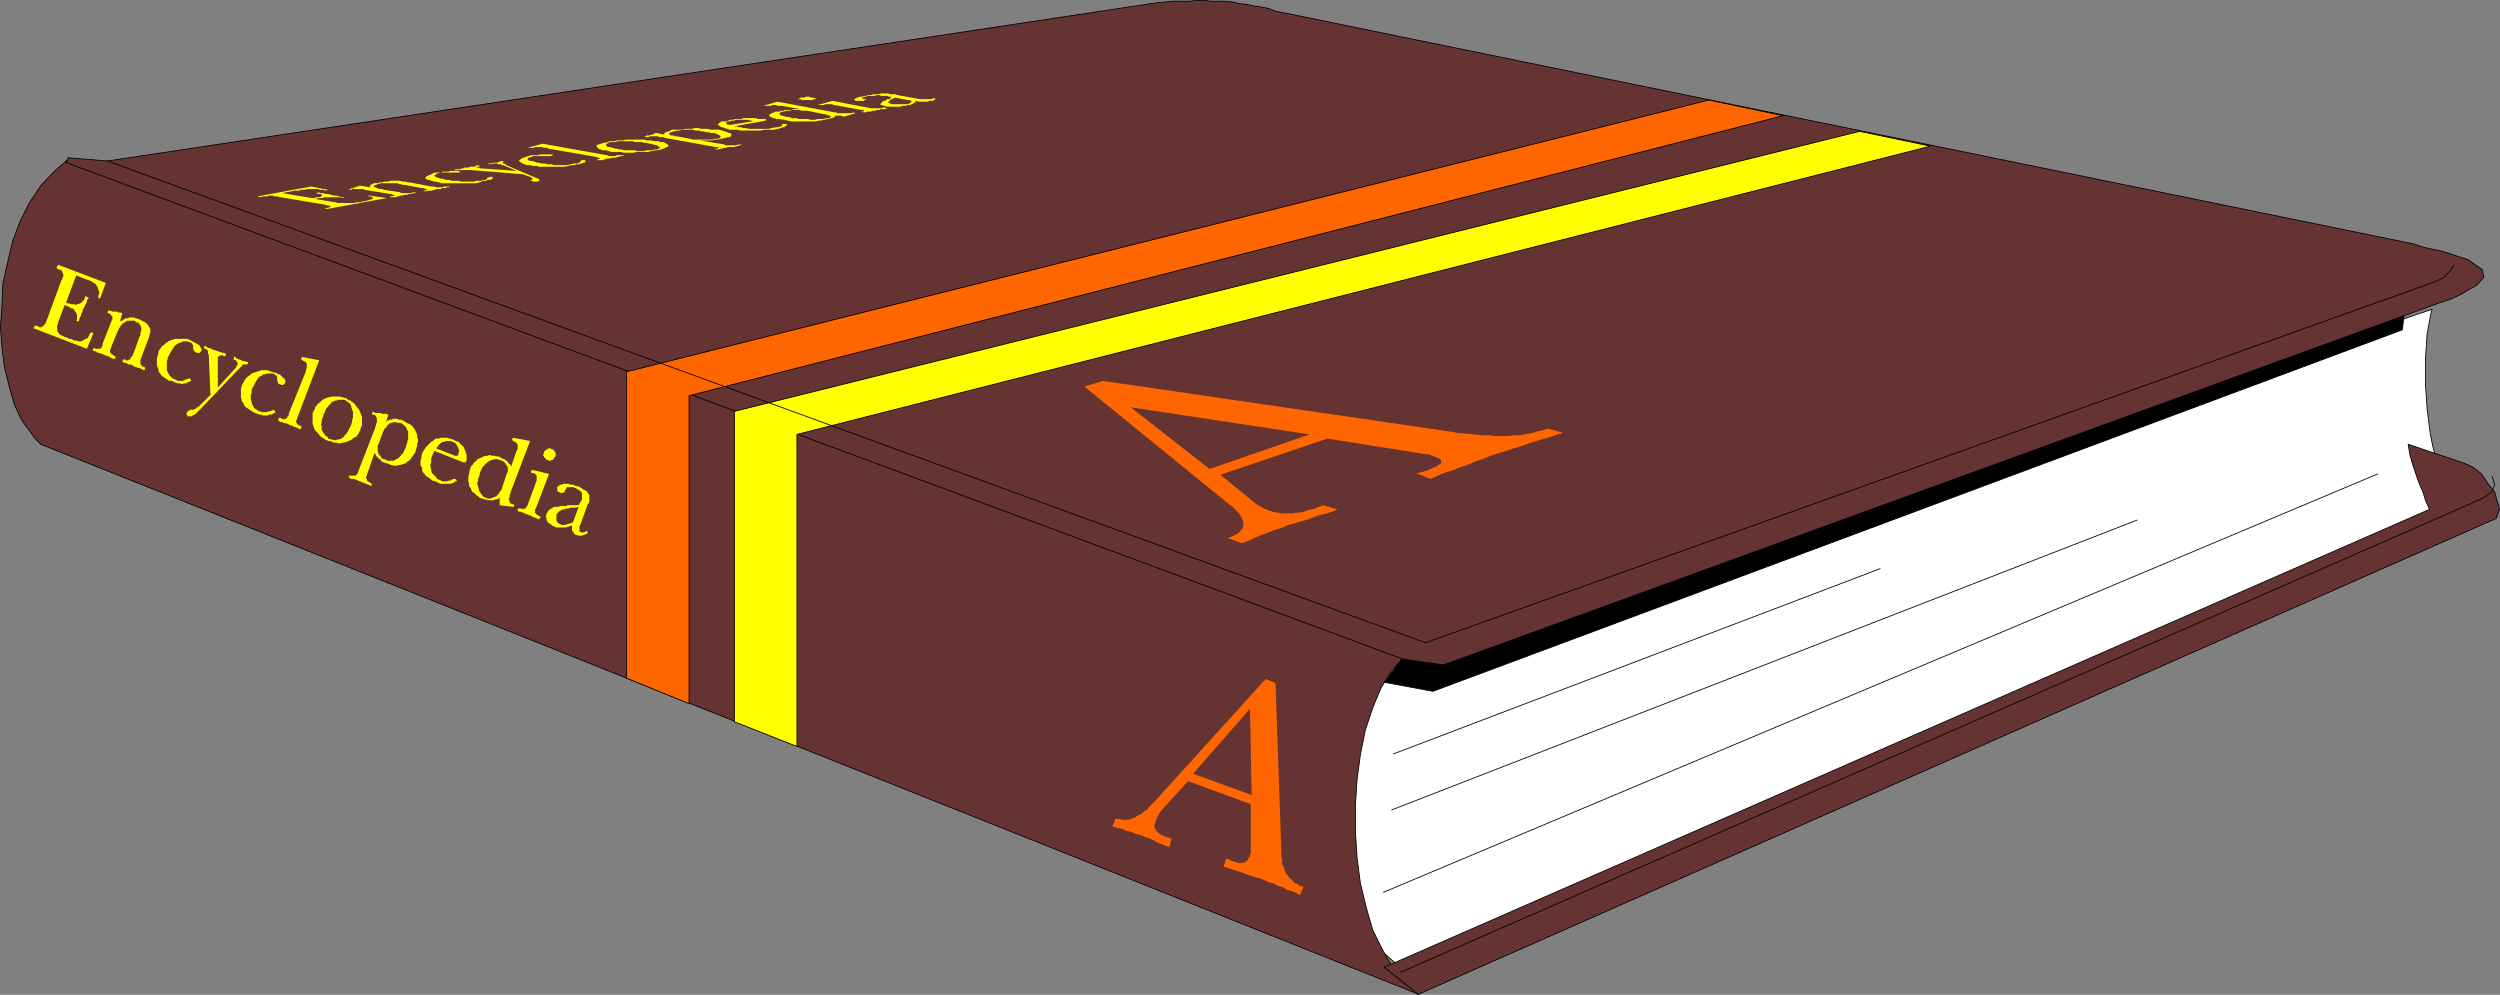 <?xml version="1.0" encoding="UTF-8" standalone="no"?>
<svg
   version="1.0"
   width="129.766mm"
   height="51.637mm"
   id="svg60"
   sodipodi:docname="Encyclopedia.wmf"
   xmlns:inkscape="http://www.inkscape.org/namespaces/inkscape"
   xmlns:sodipodi="http://sodipodi.sourceforge.net/DTD/sodipodi-0.dtd"
   xmlns="http://www.w3.org/2000/svg"
   xmlns:svg="http://www.w3.org/2000/svg">
  <rect width="100%" height="100%" fill="#808080" stroke="none"/>
  <sodipodi:namedview
     id="namedview60"
     pagecolor="#ffffff"
     bordercolor="#000000"
     borderopacity="0.25"
     inkscape:showpageshadow="2"
     inkscape:pageopacity="0.0"
     inkscape:pagecheckerboard="0"
     inkscape:deskcolor="#d1d1d1"
     inkscape:document-units="mm" />
  <defs
     id="defs1">
    <pattern
       id="WMFhbasepattern"
       patternUnits="userSpaceOnUse"
       width="6"
       height="6"
       x="0"
       y="0" />
  </defs>
  <path
     style="fill:#ffffff;fill-opacity:1;fill-rule:evenodd;stroke:none"
     d="m 278.679,128.843 198.445,-68.177 -0.323,1.292 -0.646,3.554 -0.162,2.423 -0.162,2.423 v 2.585 2.423 l 0.162,2.423 0.162,2.423 0.323,2.585 0.323,2.423 0.485,2.423 0.646,2.423 0.97,2.585 0.646,2.423 0.808,2.423 0.97,2.262 -205.717,90.796 -48.157,-42.005 z"
     id="path1" />
  <path
     style="fill:none;stroke:#000000;stroke-width:0.162px;stroke-linecap:round;stroke-linejoin:round;stroke-miterlimit:4;stroke-dasharray:none;stroke-opacity:1"
     d="m 278.679,128.843 198.445,-68.177 -0.323,1.292 -0.646,3.554 -0.162,2.423 -0.162,2.423 v 2.585 2.423 l 0.162,2.423 0.162,2.423 0.323,2.585 0.323,2.423 0.485,2.423 0.646,2.423 0.97,2.585 0.646,2.423 0.808,2.423 0.97,2.262 -205.717,90.796 -48.157,-42.005 51.227,-19.71 v 0"
     id="path2" />
  <path
     style="fill:#663333;fill-opacity:1;fill-rule:evenodd;stroke:none"
     d="m 13.332,31.261 262.115,97.581 -1.131,1.454 -1.293,1.292 -2.101,3.393 -1.616,3.877 -1.454,4.362 -0.97,4.847 -0.646,4.847 -0.323,5.008 v 5.331 l 0.323,5.008 0.646,5.008 1.131,4.685 1.293,4.524 1.939,3.877 2.101,3.716 2.262,2.746 2.747,2.262 L 7.999,87.161 7.03,86.191 4.282,82.475 2.828,79.406 1.858,76.013 0.889,72.136 0.404,68.258 0.081,64.058 0.404,59.857 0.566,55.657 1.535,51.295 l 0.97,-4.039 1.454,-3.877 1.778,-3.554 2.262,-3.393 2.586,-2.746 2.747,-2.423 z"
     id="path3" />
  <path
     style="fill:none;stroke:#000000;stroke-width:0.162px;stroke-linecap:round;stroke-linejoin:round;stroke-miterlimit:4;stroke-dasharray:none;stroke-opacity:1"
     d="m 13.332,31.261 262.115,97.581 -1.131,1.454 -1.293,1.292 -2.101,3.393 -1.616,3.877 -1.454,4.362 -0.97,4.847 -0.646,4.847 -0.323,5.008 v 5.331 l 0.323,5.008 0.646,5.008 1.131,4.685 1.293,4.524 1.939,3.877 2.101,3.716 2.262,2.746 2.747,2.262 L 7.999,87.161 7.03,86.191 4.282,82.475 2.828,79.406 1.858,76.013 0.889,72.136 0.404,68.258 0.081,64.058 0.404,59.857 0.566,55.657 1.535,51.295 l 0.97,-4.039 1.454,-3.877 1.778,-3.554 2.262,-3.393 2.586,-2.746 2.747,-2.423 v 0"
     id="path4" />
  <path
     style="fill:#663333;fill-opacity:1;fill-rule:evenodd;stroke:none"
     d="m 13.332,30.938 7.757,0.646 205.717,-31.019 1.616,-0.162 1.616,-0.162 h 1.616 1.616 l 1.616,-0.162 h 1.293 l 1.454,0.162 h 1.454 1.454 l 1.293,0.162 1.454,0.323 1.454,0.162 1.454,0.323 1.293,0.162 1.454,0.323 1.293,0.485 223.493,45.721 1.293,0.485 1.293,0.323 2.424,0.485 2.101,0.646 1.939,0.646 1.454,0.485 1.131,0.808 1.616,1.131 0.323,1.454 -1.454,1.616 -1.454,0.808 -1.616,0.969 -2.101,0.969 -2.424,0.808 -195.051,70.924 -7.918,-1.131 -262.277,-97.419 0.323,-0.808 v 0 z"
     id="path5" />
  <path
     style="fill:none;stroke:#000000;stroke-width:0.162px;stroke-linecap:round;stroke-linejoin:round;stroke-miterlimit:4;stroke-dasharray:none;stroke-opacity:1"
     d="m 13.332,30.938 7.757,0.646 205.717,-31.019 1.616,-0.162 1.616,-0.162 h 1.616 1.616 l 1.616,-0.162 h 1.293 l 1.454,0.162 h 1.454 1.454 l 1.293,0.162 1.454,0.323 1.454,0.162 1.454,0.323 1.293,0.162 1.454,0.323 1.293,0.485 223.493,45.721 1.293,0.485 1.293,0.323 2.424,0.485 2.101,0.646 1.939,0.646 1.454,0.485 1.131,0.808 1.616,1.131 0.323,1.454 -1.454,1.616 -1.454,0.808 -1.616,0.969 -2.101,0.969 -2.424,0.808 -195.051,70.924 -7.918,-1.131 -262.277,-97.419 0.323,-0.808 v 0"
     id="path6" />
  <path
     style="fill:#663333;fill-opacity:1;fill-rule:evenodd;stroke:none"
     d="m 278.194,195.081 211.534,-93.381 0.646,-1.777 -0.485,-1.616 -0.485,-1.777 -1.293,-1.616 -1.293,-1.939 -1.616,-1.292 -1.778,-0.808 -10.989,-3.716 0.323,1.939 0.485,1.777 0.485,1.454 0.485,1.454 0.485,1.292 0.646,1.454 0.485,1.616 0.808,1.777 -205.07,89.826 z"
     id="path7" />
  <path
     style="fill:none;stroke:#000000;stroke-width:0.162px;stroke-linecap:round;stroke-linejoin:round;stroke-miterlimit:4;stroke-dasharray:none;stroke-opacity:1"
     d="m 278.194,195.081 211.534,-93.381 0.646,-1.777 -0.485,-1.616 -0.485,-1.777 -1.293,-1.616 -1.293,-1.939 -1.616,-1.292 -1.778,-0.808 -10.989,-3.716 0.323,1.939 0.485,1.777 0.485,1.454 0.485,1.454 0.485,1.292 0.646,1.454 0.485,1.616 0.808,1.777 -205.07,89.826 6.626,5.331 v 0"
     id="path8" />
  <path
     style="fill:none;stroke:#000000;stroke-width:0.162px;stroke-linecap:round;stroke-linejoin:round;stroke-miterlimit:4;stroke-dasharray:none;stroke-opacity:1"
     d="m 279.648,126.096 196.99,-70.439 1.616,-0.646 1.454,-0.808 1.131,-1.292 0.485,-0.808"
     id="path9" />
  <path
     style="fill:none;stroke:#000000;stroke-width:0.162px;stroke-linecap:round;stroke-linejoin:round;stroke-miterlimit:4;stroke-dasharray:none;stroke-opacity:1"
     d="m 488.92,93.461 0.485,1.616 -0.485,1.292 -1.454,1.131 -1.616,0.808 -211.049,92.411"
     id="path10" />
  <path
     style="fill:#000000;fill-opacity:1;fill-rule:evenodd;stroke:none"
     d="m 274.962,129.327 8.242,1.131 188.425,-68.501 -0.323,2.746 -190.203,70.924 -9.534,-1.777 z"
     id="path11" />
  <path
     style="fill:none;stroke:#000000;stroke-width:0.162px;stroke-linecap:round;stroke-linejoin:round;stroke-miterlimit:4;stroke-dasharray:none;stroke-opacity:1"
     d="m 274.962,129.327 8.242,1.131 188.425,-68.501 -0.323,2.746 -190.203,70.924 -9.534,-1.777 3.394,-4.524 v 0"
     id="path12" />
  <path
     style="fill:none;stroke:#000000;stroke-width:0.162px;stroke-linecap:round;stroke-linejoin:round;stroke-miterlimit:4;stroke-dasharray:none;stroke-opacity:1"
     d="M 271.407,175.048 466.458,92.977"
     id="path13" />
  <path
     style="fill:none;stroke:#000000;stroke-width:0.162px;stroke-linecap:round;stroke-linejoin:round;stroke-miterlimit:4;stroke-dasharray:none;stroke-opacity:1"
     d="M 273.023,158.892 419.271,102.024"
     id="path14" />
  <path
     style="fill:none;stroke:#000000;stroke-width:0.162px;stroke-linecap:round;stroke-linejoin:round;stroke-miterlimit:4;stroke-dasharray:none;stroke-opacity:1"
     d="M 273.346,147.906 368.852,111.556"
     id="path15" />
  <path
     style="fill:#ff6600;fill-opacity:1;fill-rule:evenodd;stroke:none"
     d="M 122.897,133.043 V 72.943 L 335.239,19.629 349.783,22.699 135.178,77.629 v 60.423 l -12.282,-5.008 z"
     id="path16" />
  <path
     style="fill:none;stroke:#000000;stroke-width:0.162px;stroke-linecap:round;stroke-linejoin:round;stroke-miterlimit:4;stroke-dasharray:none;stroke-opacity:1"
     d="M 122.897,133.043 V 72.943 L 335.239,19.629 349.783,22.699 135.178,77.629 v 60.423 l -12.282,-5.008 v 0"
     id="path17" />
  <path
     style="fill:#ffff00;fill-opacity:1;fill-rule:evenodd;stroke:none"
     d="M 144.066,141.606 V 80.698 l 220.745,-54.93 13.898,2.908 -222.361,56.545 v 61.23 l -12.282,-4.847 z"
     id="path18" />
  <path
     style="fill:none;stroke:#000000;stroke-width:0.162px;stroke-linecap:round;stroke-linejoin:round;stroke-miterlimit:4;stroke-dasharray:none;stroke-opacity:1"
     d="M 144.066,141.606 V 80.698 l 220.745,-54.93 13.898,2.908 -222.361,56.545 v 61.23 l -12.282,-4.847 v 0"
     id="path19" />
  <path
     style="fill:none;stroke:#000000;stroke-width:0.162px;stroke-linecap:round;stroke-linejoin:round;stroke-miterlimit:4;stroke-dasharray:none;stroke-opacity:1"
     d="M 21.089,31.585 279.648,126.096"
     id="path20" />
  <path
     style="fill:#ffff00;fill-opacity:1;fill-rule:evenodd;stroke:none"
     d="m 107.221,100.731 0.162,-0.162 0.162,-0.323 0.323,-0.323 0.323,-0.162 0.485,-0.323 h 0.485 0.323 l 0.485,-0.162 h 0.485 0.485 l 0.485,-0.162 h 0.485 0.323 0.485 0.485 l 0.485,-0.162 v -0.162 l 0.162,-0.162 v -0.162 l 0.162,-0.162 0.162,-0.323 V 97.823 97.5 97.339 97.177 97.016 96.692 l -0.162,-0.162 -0.162,-0.162 -0.162,-0.162 -0.323,-0.162 -0.485,-0.323 h -0.162 v 0 l -0.162,-0.162 h -0.162 -0.162 -0.162 -0.162 -0.162 -0.162 -0.162 v 0 h -0.162 l -0.162,0.162 v 0.162 l -0.162,0.162 v 0.162 h -0.162 v 0.323 h -0.162 l -0.162,0.162 h -0.162 -0.162 v 0 h -0.323 V 96.531 h -0.162 -0.162 v -0.162 l -0.162,-0.162 v 0 -0.162 -0.323 -0.162 l 0.162,-0.162 0.162,-0.162 h 0.162 l 0.162,-0.162 h 0.323 l 0.162,-0.162 h 0.323 0.162 0.323 0.323 l 0.323,0.162 h 0.323 0.323 l 0.162,0.162 0.485,0.162 h 0.323 l 0.485,0.323 0.485,0.323 0.323,0.162 0.323,0.162 0.162,0.323 0.162,0.162 0.162,0.323 v 0.162 0.162 0.323 0.162 0.323 0.162 l -0.162,0.323 -0.162,0.162 -1.454,4.039 -0.162,0.162 v 0.162 0.323 0.162 0.162 0.162 0.162 h 0.162 l 0.162,0.162 h 0.162 v 0 h 0.162 0.162 0.162 l 0.162,-0.162 0.323,-0.162 0.162,0.323 v 0.162 h -0.162 v 0.162 h -0.162 -0.162 l -0.162,0.162 v 0 h -0.162 l -0.323,0.162 v 0 h -0.162 -0.162 -0.162 v 0 h -0.162 l -0.323,-0.162 v 0 h -0.162 -0.162 l -0.162,-0.162 v 0 l -0.162,-0.162 v -0.162 l -0.162,-0.162 -0.162,-0.162 v -0.162 -0.162 -0.162 0 -0.162 -0.162 -0.162 h -0.162 -0.162 l -0.323,0.162 h -0.162 l -0.323,0.162 h -0.162 -0.162 -0.323 -0.162 -0.162 -0.323 -0.162 -0.162 -0.162 -0.162 l -0.323,-0.162 h -0.162 l -0.162,-0.162 h -0.162 l -0.162,-0.162 -0.162,-0.162 -0.323,-0.162 v 0 l -0.162,-0.162 -0.162,-0.162 v -0.162 l -0.162,-0.162 v -0.162 -0.323 l -0.162,-0.162 0.162,-0.323 v -0.323 z"
     id="path21" />
  <path
     style="fill:#ffff00;fill-opacity:1;fill-rule:evenodd;stroke:none"
     d="M 106.737,88.776 V 88.615 l 0.162,-0.162 0.162,-0.162 0.323,-0.162 0.162,-0.162 h 0.162 0.323 l 0.162,0.162 h 0.162 l 0.323,0.162 v 0.162 l 0.162,0.162 0.162,0.162 v 0.162 0.162 0.485 h -0.162 l -0.162,0.323 v 0.162 l -0.323,0.162 h -0.162 l -0.162,0.162 h -0.323 l -0.162,-0.162 h -0.323 l -0.162,-0.162 v -0.162 l -0.323,-0.162 v -0.162 l -0.162,-0.162 v -0.323 z"
     id="path22" />
  <path
     style="fill:#ffff00;fill-opacity:1;fill-rule:evenodd;stroke:none"
     d="m 103.505,99.116 1.778,-4.847 v -0.162 -0.162 0 -0.323 -0.162 0 -0.162 l -0.162,-0.162 v 0 l -0.162,-0.162 v 0 l -0.162,-0.162 h -0.162 -0.162 -0.162 l -0.162,-0.162 0.162,-0.485 3.394,0.808 -2.586,6.785 -0.162,0.162 v 0 0.162 0.162 0.162 0.162 0 l 0.162,0.162 v 0.162 h 0.162 v 0 l 0.162,0.162 h 0.162 v 0.162 h 0.162 l 0.323,0.162 -0.323,0.485 h -0.162 l -0.323,-0.162 -0.323,-0.162 h -0.162 l -0.323,-0.162 -0.323,-0.162 -0.162,-0.162 h -0.323 l -0.162,-0.162 h -0.323 l -0.162,-0.162 -0.323,-0.162 h -0.162 l -0.323,-0.162 h -0.323 l -0.323,-0.162 v -0.485 h 0.162 0.162 0.162 0.162 0.162 l 0.162,0.162 v 0 h 0.162 V 99.762 h 0.162 0.162 l 0.162,-0.162 v 0 -0.162 h 0.162 z"
     id="path23" />
  <path
     style="fill:#ffff00;fill-opacity:1;fill-rule:evenodd;stroke:none"
     d="m 92.193,92.007 0.162,-0.162 v -0.323 l 0.323,-0.323 0.162,-0.162 0.162,-0.323 0.485,-0.323 0.162,-0.323 0.485,-0.162 0.323,-0.162 0.323,-0.162 0.485,-0.162 h 0.323 l 0.485,-0.162 0.485,0.162 h 0.485 l 0.808,0.162 h 0.162 l 0.162,0.162 0.162,0.162 h 0.162 l 0.323,0.162 h 0.162 l 0.162,0.162 0.162,0.162 v 0 l 0.323,0.162 v 0.162 l 0.162,0.162 0.162,0.162 h 0.162 v 0.162 l 0.162,0.323 1.131,-3.231 0.162,-0.162 v -0.162 -0.162 0 -0.323 0 -0.162 -0.162 h -0.162 V 86.999 l -0.162,-0.162 -0.162,-0.162 v 0 h -0.162 l -0.162,-0.162 -0.323,-0.162 0.162,-0.485 3.394,0.646 -3.878,10.178 v 0.162 0.162 l -0.162,0.162 v 0.162 0.162 0.162 l -0.162,0.162 v 0.162 l 0.162,0.162 v 0.162 0.162 l 0.162,0.162 v 0.162 h 0.162 l 0.323,0.162 h 0.323 l -0.162,0.485 -2.747,-0.323 v -0.162 0 -0.162 0 -0.162 -0.162 0 -0.162 0 -0.162 -0.162 0 -0.162 0 -0.162 l 0.162,-0.162 h -0.162 v 0.162 l -0.162,0.162 H 97.687 l -0.162,0.162 h -0.323 -0.162 l -0.162,0.162 h -0.162 -0.162 -0.323 -0.162 -0.485 l -0.162,-0.162 h -0.323 l -0.323,-0.162 h -0.162 l -0.485,-0.162 -0.162,-0.162 -0.485,-0.323 -0.162,-0.162 -0.323,-0.323 -0.323,-0.162 -0.162,-0.323 -0.162,-0.485 -0.323,-0.323 v -0.485 l -0.162,-0.485 v -0.485 -0.485 l 0.162,-0.485 z"
     id="path24" />
  <path
     style="fill:#ffff00;fill-opacity:1;fill-rule:evenodd;stroke:none"
     d="m 82.82,88.938 0.162,-0.323 0.323,-0.485 0.162,-0.323 0.485,-0.485 0.323,-0.323 0.323,-0.323 0.323,-0.162 0.323,-0.323 0.323,-0.162 h 0.485 l 0.485,-0.162 h 0.323 0.485 0.323 l 0.485,0.162 0.646,0.162 0.323,0.162 0.323,0.162 0.485,0.162 0.323,0.323 0.323,0.323 0.162,0.162 0.323,0.323 v 0.162 l 0.162,0.323 0.162,0.323 v 0.323 l 0.162,0.162 v 0.323 0.162 0.162 0.162 0 0.162 0 0.162 0.162 0 0 l -0.162,0.162 v 0 0.162 h -0.162 v 0 h -0.162 v 0 h -0.162 l -5.656,-2.262 -0.162,0.323 -0.162,0.323 -0.162,0.485 -0.162,0.323 v 0.485 0.323 l -0.162,0.485 v 0.323 l 0.162,0.485 v 0.323 l 0.162,0.485 0.162,0.162 0.323,0.323 0.323,0.323 0.162,0.323 0.808,0.323 v 0 l 0.162,0.162 h 0.162 0.323 0.162 0.162 0.162 0.162 l 0.162,-0.162 h 0.162 0.323 v -0.162 h 0.323 l 0.162,-0.162 h 0.162 0.162 l 0.323,0.323 v 0.162 h -0.323 l -0.162,0.162 -0.162,0.162 h -0.323 l -0.162,0.162 h -0.323 -0.162 -0.323 -0.162 -0.323 -0.323 -0.162 -0.323 l -0.323,-0.162 -0.323,-0.162 -0.323,-0.162 -0.646,-0.162 -0.323,-0.323 -0.485,-0.323 -0.485,-0.323 -0.162,-0.323 -0.323,-0.323 -0.162,-0.323 v -0.485 l -0.162,-0.323 -0.162,-0.323 v -0.485 -0.323 l 0.162,-0.485 v -0.323 z"
     id="path25" />
  <path
     style="fill:#ffff00;fill-opacity:1;fill-rule:evenodd;stroke:none"
     d="m 70.215,92.654 3.394,-8.724 V 83.768 l 0.162,-0.323 v -0.162 -0.162 l 0.162,-0.162 v -0.162 -0.323 -0.162 0 -0.323 0 l -0.162,-0.162 v -0.162 l -0.162,-0.162 -0.162,-0.162 h -0.485 l 0.162,-0.646 0.162,0.162 h 0.162 l 0.162,0.162 h 0.162 0.162 0.323 0.162 0.162 0.162 l 0.162,0.162 h 0.323 0.162 0.162 0.323 l 0.162,0.162 h 0.162 l -0.485,1.454 0.162,-0.162 0.162,-0.162 h 0.162 l 0.323,-0.162 h 0.162 0.323 v -0.162 h 0.323 0.162 0.162 0.323 l 0.162,0.162 h 0.162 0.162 0.162 l 0.323,0.162 h 0.162 l 0.646,0.485 0.485,0.162 0.485,0.323 0.323,0.323 0.323,0.485 0.162,0.323 0.162,0.323 0.162,0.485 v 0.485 l 0.162,0.323 v 0.485 l -0.162,0.323 v 0.485 l -0.162,0.485 -0.162,0.485 v 0.162 l -0.162,0.323 -0.162,0.162 -0.162,0.323 -0.323,0.323 -0.162,0.323 -0.323,0.323 -0.323,0.162 -0.323,0.323 -0.485,0.162 -0.485,0.162 h -0.323 l -0.485,0.162 h -0.485 l -0.646,-0.162 -0.808,-0.323 h -0.162 l -0.323,-0.162 h -0.162 l -0.323,-0.162 -0.162,-0.162 v -0.162 l -0.323,-0.162 v 0 l -0.162,-0.162 -0.162,-0.162 -0.162,-0.162 v 0 l -0.162,-0.162 v -0.162 l -0.162,-0.162 -0.162,-0.162 -1.454,4.201 v 0.162 h -0.162 v 0.162 0.162 0.162 0.162 0 h 0.162 v 0.162 0.162 l 0.162,0.162 v 0 l 0.162,0.162 h 0.162 l 0.162,0.162 0.323,0.162 -0.162,0.485 -0.162,-0.162 -0.323,-0.162 h -0.162 l -0.323,-0.162 -0.323,-0.162 h -0.162 l -0.323,-0.162 -0.323,-0.162 h -0.162 l -0.323,-0.162 -0.323,-0.162 h -0.162 l -0.323,-0.162 h -0.323 -0.323 l -0.323,-0.323 v -0.323 h 0.162 0.162 v 0 h 0.162 0.162 0.162 0.162 v 0 h 0.162 0.162 0.162 v 0 -0.162 l 0.162,-0.162 v 0 l 0.162,-0.162 v 0 z"
     id="path26" />
  <path
     style="fill:#ffff00;fill-opacity:1;fill-rule:evenodd;stroke:none"
     d="m 61.489,80.537 0.162,-0.162 0.162,-0.162 v -0.323 l 0.323,-0.323 0.162,-0.323 0.323,-0.162 0.323,-0.323 0.323,-0.323 0.323,-0.162 0.323,-0.162 0.485,-0.162 0.646,-0.162 h 0.485 0.485 0.646 l 1.131,0.323 h 0.162 l 0.323,0.323 0.485,0.162 0.162,0.162 0.485,0.323 0.323,0.323 0.162,0.323 0.323,0.323 0.323,0.485 0.162,0.485 0.162,0.323 0.162,0.485 v 0.485 0.485 0.646 l -0.323,0.646 v 0.323 l -0.162,0.162 -0.162,0.485 -0.323,0.323 -0.162,0.323 -0.485,0.162 -0.323,0.323 -0.323,0.162 -0.323,0.162 -0.485,0.162 -0.485,0.162 h -0.323 l -0.485,0.162 -0.646,-0.162 h -0.485 l -0.808,-0.323 h -0.323 l -0.646,-0.323 -0.485,-0.323 -0.485,-0.323 -0.323,-0.485 -0.323,-0.323 -0.323,-0.323 -0.162,-0.323 -0.162,-0.485 -0.162,-0.485 v -0.323 -0.485 -0.323 -0.485 -0.485 l 0.323,-0.485 v 0 z"
     id="path27" />
  <path
     style="fill:#ffff00;fill-opacity:1;fill-rule:evenodd;stroke:none"
     d="m 56.641,81.183 3.394,-8.401 V 72.62 72.459 l 0.162,-0.323 V 71.974 71.813 71.651 71.489 71.328 l -0.162,-0.162 v 0 -0.162 h -0.162 l -0.162,-0.162 h -0.162 l -0.162,-0.162 -0.323,-0.162 0.162,-0.485 3.394,0.646 -4.363,11.471 v 0.162 l -0.162,0.162 v 0.162 0.162 0.162 h 0.162 v 0.162 0 l 0.162,0.162 v 0 l 0.162,0.162 h 0.162 0.162 v 0 0.162 h 0.323 l -0.323,0.646 v 0 l -0.323,-0.162 -0.323,-0.162 -0.323,-0.162 h -0.162 l -0.323,-0.162 -0.162,-0.162 h -0.323 l -0.323,-0.162 -0.162,-0.162 h -0.323 l -0.323,-0.162 h -0.162 l -0.323,-0.162 h -0.323 l -0.485,-0.323 0.162,-0.485 h 0.162 0.162 l 0.162,0.162 h 0.162 0.162 l 0.162,0.162 h 0.162 v -0.162 h 0.162 0.162 v -0.162 h 0.162 v -0.162 l 0.162,-0.162 0.162,-0.162 z"
     id="path28" />
  <path
     style="fill:#ffff00;fill-opacity:1;fill-rule:evenodd;stroke:none"
     d="m 47.43,75.528 0.162,-0.162 0.323,-0.646 0.323,-0.485 0.323,-0.323 0.485,-0.323 0.323,-0.323 0.485,-0.162 0.485,-0.162 0.485,-0.162 0.485,-0.162 h 0.323 0.485 0.323 l 0.485,0.162 0.323,0.162 0.646,0.162 h 0.162 l 0.323,0.162 0.162,0.162 h 0.323 l 0.162,0.162 0.162,0.162 0.162,0.162 0.162,0.162 0.162,0.162 h 0.162 v 0.162 l 0.162,0.162 v 0.162 0 0.162 0.162 0 l -0.162,0.162 v 0.162 h -0.162 l -0.162,0.162 h -0.162 v 0 h -0.162 l -0.162,-0.162 h -0.162 -0.162 l -0.162,-0.323 v -0.162 l -0.162,-0.162 v -0.323 -0.323 -0.162 -0.162 h -0.162 l -0.162,-0.162 -0.162,-0.162 -0.323,-0.162 h -0.323 -0.485 -0.323 l -0.485,0.162 h -0.323 l -0.323,0.323 -0.485,0.162 -0.323,0.485 -0.323,0.485 -0.485,0.969 -0.162,0.162 v 0.162 l -0.162,0.323 v 0.323 0.323 l -0.162,0.323 v 0.323 0.323 0.323 l 0.162,0.323 v 0.323 l 0.162,0.323 0.162,0.323 0.162,0.323 0.485,0.323 0.485,0.323 v 0 h 0.323 l 0.162,0.162 h 0.323 0.162 0.162 0.162 0.162 0.162 l 0.162,-0.162 h 0.162 0.162 0.162 l 0.162,-0.162 h 0.162 l 0.323,-0.162 0.323,0.485 -0.162,0.162 h -0.162 l -0.162,0.162 -0.323,0.162 h -0.323 -0.162 l -0.162,0.162 h -0.323 -0.162 -0.323 -0.323 l -0.162,-0.162 h -0.323 -0.162 l -0.323,-0.162 -0.485,-0.162 -0.323,-0.162 -0.485,-0.323 -0.485,-0.323 -0.485,-0.323 -0.323,-0.323 -0.162,-0.485 -0.323,-0.323 v -0.323 l -0.162,-0.485 v -0.323 -0.485 -0.323 -0.323 -0.323 l 0.162,-0.323 v -0.323 z"
     id="path29" />
  <path
     style="fill:#ffff00;fill-opacity:1;fill-rule:evenodd;stroke:none"
     d="m 41.289,77.306 -0.323,-7.432 v 0 -0.162 -0.162 l -0.162,-0.162 v -0.162 -0.162 -0.162 -0.162 h -0.162 v 0 l -0.162,-0.162 v -0.162 h -0.162 v 0 h -0.162 l -0.162,-0.162 0.162,-0.485 0.162,0.162 0.323,0.162 0.162,0.162 h 0.323 l 0.323,0.162 0.323,0.162 h 0.162 l 0.162,0.162 h 0.323 l 0.162,0.162 h 0.323 l 0.162,0.162 h 0.323 l 0.162,0.162 h 0.323 l 0.485,0.162 -0.162,0.485 v 0 h -0.323 l -0.162,-0.162 h -0.162 -0.162 -0.162 l -0.162,0.162 v 0 h -0.162 v 0 l -0.162,0.162 v 0.162 0.162 0.162 0 0.323 5.17 l 3.232,-3.554 0.162,-0.162 0.162,-0.162 v -0.162 l 0.162,-0.162 v -0.162 l 0.162,-0.162 v 0 -0.162 -0.162 0 l -0.162,-0.162 v -0.162 0 l -0.162,-0.162 h -0.162 l -0.323,-0.162 0.162,-0.646 0.162,0.162 0.162,0.162 0.162,0.162 h 0.162 l 0.162,0.162 h 0.162 0.162 l 0.162,0.162 h 0.162 l 0.162,0.162 h 0.162 0.162 0.162 l 0.162,0.162 h 0.162 0.323 l -0.162,0.485 h -0.162 -0.162 v 0 h -0.162 v 0 h -0.162 -0.162 -0.162 v 0.162 l -0.162,0.162 -0.162,0.162 v 0 l -0.162,0.162 -0.162,0.162 -0.162,0.162 -0.162,0.162 -6.949,7.27 -0.162,0.162 -0.162,0.162 -0.162,0.162 -0.162,0.162 -0.162,0.162 -0.162,0.162 -0.162,0.162 v 0 l -0.162,0.162 -0.162,0.162 h -0.162 v 0 l -0.162,0.162 h -0.162 v 0 l -0.162,0.162 v 0 h -0.162 -0.162 v 0 h -0.162 v 0 h -0.162 -0.162 v -0.162 0 0 l -0.162,-0.162 v 0 -0.162 -0.162 l 0.162,-0.162 v 0 -0.162 h 0.162 v -0.162 h 0.162 0.162 v -0.162 h 0.323 0.162 v 0 h 0.323 l 0.162,-0.162 h 0.162 l 0.162,-0.162 0.162,-0.162 0.323,-0.162 2.262,-2.262 v 0 z"
     id="path30" />
  <path
     style="fill:#ffff00;fill-opacity:1;fill-rule:evenodd;stroke:none"
     d="m 31.108,69.228 v -0.323 l 0.323,-0.485 0.323,-0.485 0.485,-0.323 0.323,-0.323 0.485,-0.323 0.323,-0.162 0.485,-0.162 0.485,-0.162 h 0.323 0.485 0.485 0.323 0.485 0.323 l 0.646,0.323 h 0.162 l 0.162,0.162 0.323,0.162 0.323,0.162 0.162,0.162 h 0.162 l 0.162,0.162 0.323,0.162 v 0.162 l 0.162,0.162 v 0.162 h 0.162 v 0.162 0.162 l 0.162,0.162 h -0.162 v 0.162 h -0.162 v 0.162 l -0.162,0.162 h -0.162 -0.162 -0.162 v 0 h -0.162 l -0.162,-0.162 -0.162,-0.162 h -0.162 v -0.162 l -0.162,-0.323 v -0.162 -0.485 -0.162 h -0.162 v -0.162 l -0.162,-0.162 -0.323,-0.162 h -0.162 l -0.323,-0.162 h -0.485 -0.323 l -0.323,0.162 -0.485,0.162 -0.323,0.162 -0.485,0.323 -0.323,0.485 -0.323,0.485 -0.485,0.808 v 0.162 l -0.162,0.162 -0.162,0.323 v 0.323 l -0.162,0.323 v 0.323 0.323 0.485 0.323 0.323 l 0.162,0.323 0.162,0.323 0.162,0.323 0.323,0.323 0.323,0.323 0.485,0.162 0.162,0.162 h 0.162 l 0.162,0.162 h 0.323 0.162 0.162 0.162 0.162 0.162 l 0.162,-0.162 h 0.162 l 0.162,-0.162 h 0.162 0.162 l 0.162,-0.162 h 0.323 l 0.323,0.485 h -0.162 l -0.162,0.162 h -0.162 l -0.323,0.162 -0.162,0.162 h -0.323 -0.162 l -0.323,0.162 h -0.162 l -0.323,-0.162 h -0.323 -0.162 l -0.323,-0.162 h -0.162 l -0.323,-0.162 -0.323,-0.162 h -0.485 l -0.485,-0.323 -0.485,-0.323 -0.485,-0.323 -0.323,-0.485 -0.323,-0.323 v -0.485 l -0.162,-0.323 -0.162,-0.485 v -0.323 -0.323 -0.485 -0.323 l 0.162,-0.323 v -0.162 l 0.162,-0.485 z"
     id="path31" />
  <path
     style="fill:#ffff00;fill-opacity:1;fill-rule:evenodd;stroke:none"
     d="m 20.119,67.45 1.778,-4.524 v 0 l 0.162,-0.323 v -0.162 -0.162 -0.162 0 l -0.162,-0.162 v 0 l -0.162,-0.162 v -0.162 h -0.162 v 0 l -0.162,-0.162 h -0.162 v 0 l -0.162,-0.162 0.162,-0.485 v 0 l 0.162,0.162 h 0.162 0.162 0.162 l 0.162,0.162 h 0.162 0.162 0.323 0.162 0.162 l 0.162,0.162 h 0.162 0.162 0.162 l 0.323,0.162 -0.485,1.616 0.162,-0.162 h 0.323 l 0.162,-0.162 0.162,-0.162 h 0.162 l 0.162,-0.162 h 0.323 0.162 l 0.162,-0.162 h 0.323 0.162 0.323 0.162 l 0.323,0.162 h 0.162 l 0.485,0.162 0.323,0.162 0.323,0.162 0.323,0.162 0.323,0.162 0.162,0.162 0.323,0.323 0.162,0.162 v 0.162 l 0.162,0.162 0.162,0.323 v 0.323 0.162 0.323 l -0.162,0.162 v 0.323 l -0.162,0.485 -1.454,3.877 v 0.162 l -0.162,0.162 v 0.162 0.162 0.162 0.162 0.162 0.162 0 h 0.162 v 0.162 l 0.162,0.162 v 0 l 0.162,0.162 h 0.162 l 0.323,0.162 -0.162,0.485 h -0.162 l -0.323,-0.162 -0.323,-0.162 -0.323,-0.162 H 26.906 l -0.162,-0.162 h -0.323 l -0.162,-0.162 -0.323,-0.162 -0.323,-0.162 h -0.162 -0.323 l -0.162,-0.162 -0.323,-0.162 h -0.162 l -0.485,-0.162 0.162,-0.485 v 0 h 0.323 0.162 v 0.162 h 0.323 v 0 h 0.162 v 0 l 0.162,-0.162 h 0.162 0.162 v -0.162 -0.162 l 0.162,-0.162 0.162,-0.162 0.162,-0.323 1.131,-3.07 v -0.162 l 0.162,-0.323 0.162,-0.162 v -0.323 -0.323 l 0.162,-0.323 V 64.704 64.381 64.219 l -0.162,-0.323 v 0 l -0.162,-0.323 -0.162,-0.162 -0.162,-0.162 H 26.745 l -0.323,-0.323 h -0.162 -0.323 -0.323 -0.323 -0.323 l -0.323,0.162 -0.162,0.162 -0.323,0.162 -0.162,0.162 -0.162,0.162 -0.162,0.162 -0.162,0.323 -0.162,0.162 -0.162,0.485 -0.162,0.162 -0.162,0.485 -1.131,2.746 v 0 0.162 l -0.162,0.323 v 0 0.162 0.162 l 0.162,0.162 v 0 0.162 h 0.162 v 0.162 h 0.162 l 0.162,0.162 h 0.162 v 0.162 h 0.323 l -0.162,0.646 -0.162,-0.162 h -0.323 l -0.323,-0.162 -0.162,-0.162 -0.323,-0.162 h -0.162 l -0.323,-0.162 h -0.162 l -0.323,-0.162 -0.323,-0.162 h -0.162 l -0.323,-0.162 h -0.323 l -0.162,-0.162 -0.323,-0.162 -0.485,-0.162 0.162,-0.485 h 0.162 l 0.162,0.162 h 0.162 0.162 0.162 0.162 0.162 v 0 h 0.162 v 0 l 0.162,-0.162 h 0.162 v -0.162 -0.162 l 0.162,-0.162 z"
     id="path32" />
  <path
     style="fill:#ffff00;fill-opacity:1;fill-rule:evenodd;stroke:none"
     d="m 9.13,62.927 2.909,-7.916 0.162,-0.162 v -0.162 l 0.162,-0.323 v -0.162 l 0.162,-0.162 -0.162,-0.162 v -0.162 -0.162 l -0.162,-0.162 v -0.162 l -0.162,-0.162 -0.162,-0.162 v 0 h -0.323 l -0.162,-0.162 -0.323,-0.162 0.323,-0.646 9.373,3.554 -1.131,3.07 -0.485,-0.162 0.162,-0.162 v -0.323 l 0.162,-0.323 v -0.323 l -0.162,-0.323 v -0.162 l -0.162,-0.323 v -0.162 l -0.162,-0.162 -0.162,-0.323 -0.162,-0.162 -0.323,-0.162 -0.162,-0.162 -0.323,-0.162 -0.323,-0.162 -0.485,-0.162 -2.101,-0.808 -1.939,5.17 v 0.162 l 0.323,0.162 h 0.323 l 0.323,0.162 h 0.323 0.323 l 0.162,0.162 0.323,-0.162 h 0.162 l 0.323,-0.162 h 0.162 l 0.162,-0.162 0.323,-0.323 0.162,-0.162 0.162,-0.162 0.162,-0.646 0.646,0.323 v 0.162 l -0.323,0.323 v 0.323 l -0.162,0.323 -0.162,0.323 -0.162,0.323 -0.162,0.323 -0.162,0.162 v 0.323 l -0.162,0.323 -0.162,0.323 v 0.323 l -0.162,0.162 -0.162,0.323 v 0.162 l -0.162,0.485 -0.485,-0.162 0.162,-0.162 V 62.604 62.281 62.119 61.796 61.634 l -0.162,-0.162 v -0.162 l -0.162,-0.162 -0.162,-0.162 v -0.162 l -0.162,-0.162 -0.162,-0.162 h -0.323 l -0.162,-0.162 -0.323,-0.162 -0.808,-0.323 -1.293,3.393 v 0.162 l -0.162,0.485 v 0.162 0.323 0.323 0.162 l 0.162,0.323 0.162,0.162 v 0.162 l 0.323,0.162 0.162,0.162 h 0.162 l 0.323,0.162 0.162,0.162 h 0.323 l 0.323,0.162 0.162,0.162 h 0.485 l 0.323,0.162 0.323,0.162 h 0.485 l 0.162,0.162 h 0.323 0.323 l 0.323,-0.162 0.323,-0.162 0.162,-0.162 h 0.162 l 0.323,-0.162 0.162,-0.323 0.162,-0.323 0.323,-0.485 0.485,0.162 -1.293,3.07 L 6.545,64.381 6.868,63.896 v 0 H 7.03 7.191 l 0.323,0.162 h 0.162 v 0.162 h 0.323 v 0 H 8.161 L 8.322,64.058 8.484,63.896 H 8.646 V 63.735 L 8.807,63.573 8.969,63.412 9.13,62.927 Z"
     id="path33" />
  <path
     style="fill:#ffff00;fill-opacity:1;fill-rule:evenodd;stroke:none"
     d="m 173.477,20.76 h -0.162 l -0.323,-0.162 h -0.162 l -0.162,-0.162 v 0 l 0.162,-0.162 0.162,-0.162 0.162,-0.162 0.162,-0.162 h 0.323 l 0.162,-0.162 0.323,-0.162 h 0.323 l 0.162,-0.162 0.162,-0.162 0.162,-0.162 v 0 h -0.323 -0.162 l -0.323,-0.162 h -0.162 -0.162 -0.323 -0.323 -0.323 l -0.162,-0.162 h -0.485 -0.162 l -0.485,0.162 h -0.323 -0.323 -0.646 -0.162 l -0.162,0.162 v 0 h -0.323 -0.162 v 0 l -0.162,0.162 v 0 h -0.162 v 0 0.162 0 0 h 0.162 l 0.162,0.162 h 0.162 0.162 0.162 v 0 0.162 0 h -0.162 -0.162 l -0.162,0.162 h -0.162 -0.162 -0.162 -0.162 -0.323 -0.162 -0.323 v 0 l -0.323,-0.162 v 0 l -0.162,-0.162 v 0 0 h 0.162 l 0.162,-0.162 v 0 l 0.323,-0.162 h 0.162 l 0.323,-0.162 h 0.162 0.323 l 0.323,-0.162 h 0.485 l 0.323,-0.162 h 0.485 l 0.646,-0.162 h 0.485 0.485 l 0.485,-0.162 h 0.323 0.485 0.323 0.323 l 0.323,0.162 h 0.323 0.323 0.162 0.323 l 0.323,0.162 4.525,0.808 v 0 h 0.323 0.162 0.323 0.162 0.323 0.162 0.162 0.162 0.162 v 0 h 0.162 0.162 v -0.162 h -0.162 0.646 v 0 h 0.162 v 0 0.162 0 0 0 l -0.162,0.162 v 0 h -0.162 l -0.162,0.162 v 0 h -0.162 -0.162 -0.162 -0.162 -0.162 l -0.162,0.162 h -0.323 -0.162 -0.323 -0.162 -0.162 -0.323 -0.323 -0.162 l -0.162,-0.162 h -0.162 -0.162 v 0.162 0.162 h -0.162 v 0 h -0.162 v 0.162 h -0.162 l -0.162,0.162 h -0.162 -0.162 v 0.162 h -0.162 -0.162 -0.162 -0.162 l -0.162,0.162 h -0.323 -0.162 -0.323 l -0.323,0.162 h -0.162 -0.323 -0.323 -0.162 -0.323 -0.323 -0.323 -0.323 -0.162 -0.323 l -0.485,-0.162 z"
     id="path34" />
  <path
     style="fill:#ffff00;fill-opacity:1;fill-rule:evenodd;stroke:none"
     d="m 156.994,19.468 v 0 h -0.162 -0.162 v 0 -0.162 h 0.162 0.162 v -0.162 h 0.323 0.162 0.323 l 0.323,-0.162 h 0.323 0.323 l 0.323,0.162 h 0.323 0.162 l 0.323,0.162 v 0 h 0.162 v 0.162 h -0.162 -0.162 -0.162 l -0.162,0.162 h -0.323 -0.323 -0.323 -0.323 -0.323 -0.323 l -0.485,-0.162 z"
     id="path35" />
  <path
     style="fill:#ffff00;fill-opacity:1;fill-rule:evenodd;stroke:none"
     d="m 168.953,21.568 -5.333,-0.969 h -0.162 l -0.162,-0.162 h -0.323 v 0 h -0.323 -0.162 -0.162 -0.162 -0.162 -0.162 l -0.162,0.162 h -0.162 -0.162 -0.162 -0.162 -0.323 -0.323 l 2.909,-0.808 7.595,1.454 v 0 h 0.162 0.323 0.162 v 0 h 0.323 0.162 0.162 0.162 0.162 0.162 0.162 0.162 0.162 v -0.162 h 0.323 l 0.646,0.162 h -0.162 l -0.323,0.162 h -0.485 -0.323 l -0.323,0.162 h -0.323 -0.162 l -0.323,0.162 h -0.323 -0.323 l -0.162,0.162 h -0.323 -0.162 -0.323 l -0.323,0.162 h -0.323 l -0.646,-0.162 v 0 h 0.162 v 0 h 0.162 0.162 v 0 h 0.162 v -0.162 0 0 -0.162 0 0 h -0.162 z"
     id="path36" />
  <path
     style="fill:#ffff00;fill-opacity:1;fill-rule:evenodd;stroke:none"
     d="m 152.793,23.345 h -0.162 -0.323 l -0.323,-0.162 h -0.323 l -0.323,-0.162 v 0 l -0.323,-0.162 v -0.162 h -0.162 v -0.162 l 0.162,-0.162 h 0.162 l 0.162,-0.162 0.485,-0.162 0.323,-0.162 h 0.808 v 0 l 0.323,-0.162 h 0.162 0.323 l 0.162,-0.162 h 0.323 0.162 0.162 0.323 0.323 0.162 l 0.323,-0.162 h 0.162 0.323 0.162 0.646 l -3.717,-0.646 h -0.162 -0.162 -0.162 -0.162 -0.162 l -0.162,-0.162 h -0.323 -0.162 -0.162 -0.162 l -0.162,0.162 h -0.162 -0.323 -0.162 -0.323 -0.162 -0.485 l 2.747,-0.808 11.312,2.1 v 0 h 0.323 l 0.162,0.162 h 0.162 0.162 0.323 0.162 0.323 0.162 0.162 0.323 0.162 0.323 0.162 0.323 l 0.485,-0.162 0.323,0.162 -2.101,0.646 h -0.162 v 0 h -0.162 -0.162 l -0.162,-0.162 h -0.162 -0.162 -0.162 -0.162 v 0 h -0.162 -0.162 -0.162 v 0 h -0.162 -0.162 0.162 v 0 0 0.162 0 0 0.162 h -0.162 -0.162 l -0.162,0.162 h -0.162 -0.162 l -0.162,0.162 h -0.323 -0.323 l -0.162,0.162 h -0.485 l -0.485,0.162 h -0.485 l -0.485,0.162 h -0.646 -0.485 -0.485 -0.646 -0.646 -0.646 -0.646 -0.646 l -0.646,-0.162 -0.646,-0.162 z"
     id="path37" />
  <path
     style="fill:#ffff00;fill-opacity:1;fill-rule:evenodd;stroke:none"
     d="m 142.935,25.284 h -0.323 l -0.485,-0.162 -0.323,-0.162 h -0.323 l -0.162,-0.162 -0.323,-0.162 v -0.162 h -0.162 v -0.162 h 0.162 v -0.162 l 0.323,-0.162 0.162,-0.162 h 0.323 0.485 l 0.646,-0.162 0.162,-0.162 h 0.646 l 0.485,-0.162 h 0.646 0.485 l 0.485,-0.162 h 0.485 0.485 0.485 0.323 0.323 0.485 l 0.162,0.162 h 0.323 0.323 0.162 0.162 0.162 v 0 h 0.162 v 0 h 0.162 0.162 v 0 l 0.162,0.162 v 0 0 0 h -0.162 v 0.162 l -6.302,1.131 h 0.162 0.485 l 0.323,0.162 h 0.485 l 0.485,0.162 h 0.485 l 0.646,0.162 h 0.485 0.646 0.485 0.485 0.646 0.646 0.485 l 0.485,-0.162 0.97,-0.162 v 0 h 0.323 0.162 0.162 V 24.799 h 0.162 0.162 v 0 l 0.162,-0.162 v 0 -0.162 0 0 -0.162 0 h 0.808 v 0 l 0.162,0.162 v 0 0 l -0.162,0.162 v 0 l -0.162,0.162 v 0 h -0.162 v 0.162 h -0.323 -0.162 l -0.162,0.162 h -0.323 l -0.162,0.162 h -0.485 l -0.323,0.162 h -0.646 -0.808 -0.646 l -0.646,0.162 h -0.646 -0.485 -0.646 -0.646 -0.485 -0.485 -0.646 l -0.485,-0.162 h -0.485 -0.646 -0.646 v 0 z"
     id="path38" />
  <path
     style="fill:#ffff00;fill-opacity:1;fill-rule:evenodd;stroke:none"
     d="m 118.857,29.484 h -0.162 -0.162 -0.323 l -0.323,-0.162 h -0.162 l -0.323,-0.162 -0.162,-0.162 -0.162,-0.162 v 0 0 -0.323 l 0.162,-0.162 h 0.162 l 0.485,-0.162 0.485,-0.162 0.97,-0.162 0.162,-0.162 h 0.485 0.485 l 0.646,-0.162 h 0.646 0.485 l 0.646,-0.162 h 0.646 0.646 0.808 0.646 0.646 l 0.646,0.162 h 0.808 l 0.646,0.162 h 0.808 l 0.323,0.162 h 0.323 0.323 l 0.323,0.162 0.162,0.162 h 0.162 l 0.162,0.162 0.162,0.162 v 0 0.162 l -0.162,0.162 h -0.162 l -0.323,0.162 -0.323,0.162 -0.485,0.162 -0.808,0.162 h -0.323 l -0.808,0.162 -0.646,0.162 h -0.808 -0.646 -0.646 l -0.808,0.162 h -0.646 -0.646 -0.485 l -0.646,-0.162 h -0.646 -0.485 -0.646 l -0.485,-0.162 z"
     id="path39" />
  <path
     style="fill:#ffff00;fill-opacity:1;fill-rule:evenodd;stroke:none"
     d="m 116.917,30.777 -9.373,-1.616 -0.162,-0.162 h -0.323 -0.162 -0.323 l -0.162,-0.162 h -0.323 -0.162 -0.162 -0.162 -0.162 -0.323 -0.162 l -0.162,0.162 h -0.162 -0.323 -0.323 -0.485 l 2.909,-0.808 12.605,2.262 h 0.162 l 0.162,0.162 h 0.323 v 0 h 0.323 0.162 0.162 0.162 0.162 v 0 h 0.162 l 0.162,-0.162 h 0.162 0.162 0.162 0.323 0.646 l -0.162,0.162 h -0.485 l -0.323,0.162 h -0.323 l -0.323,0.162 h -0.162 -0.485 -0.162 l -0.323,0.162 h -0.323 -0.323 l -0.323,0.162 h -0.162 l -0.323,0.162 h -0.323 -0.485 -0.646 0.162 0.162 l 0.162,-0.162 h 0.162 v 0 l 0.162,-0.162 h 0.162 v 0 0 0 l -0.162,-0.162 v 0 h -0.162 -0.162 l -0.323,-0.162 z"
     id="path40" />
  <path
     style="fill:#ffff00;fill-opacity:1;fill-rule:evenodd;stroke:none"
     d="m 103.666,32.392 h -0.162 l -0.646,-0.162 -0.323,-0.162 -0.323,-0.162 -0.162,-0.162 -0.162,-0.162 h -0.162 l 0.162,-0.162 h 0.162 v -0.162 l 0.323,-0.162 0.162,-0.162 h 0.323 l 0.323,-0.162 0.485,-0.162 0.485,-0.162 h 0.162 0.485 0.323 0.162 0.323 l 0.323,-0.162 h 0.323 0.323 0.323 0.162 0.162 0.323 0.162 0.162 0.162 0.162 v 0 h 0.323 v 0.162 h 0.162 v 0 h -0.162 v 0 h -0.323 v 0.162 h -0.323 -0.162 -0.323 -0.323 -0.323 -0.323 -0.485 -0.162 -0.323 -0.162 -0.323 -0.323 l -0.323,0.162 h -0.162 l -0.323,0.162 h -0.162 l -0.162,0.162 v 0 0.162 l 0.162,0.162 0.323,0.162 h 0.485 l 0.808,0.323 h 0.162 0.323 l 0.323,0.162 h 0.323 0.485 l 0.485,0.162 h 0.323 0.485 l 0.485,0.162 h 0.485 0.646 0.485 0.485 0.485 l 0.646,-0.162 0.808,-0.162 v 0 h 0.323 0.162 0.162 l 0.162,-0.162 h 0.162 v 0 0 l 0.162,-0.162 v 0 -0.162 h 0.162 v 0 -0.162 h 0.808 v 0 0.162 0 0 0.162 0 l -0.162,0.162 v 0 h -0.162 l -0.323,0.162 v 0 h -0.323 l -0.162,0.162 h -0.323 -0.323 l -0.323,0.162 h -0.485 l -0.808,0.162 -0.646,0.162 h -0.808 -0.646 -0.646 -0.646 -0.646 -0.646 -0.485 -0.485 l -0.485,-0.162 h -0.485 -0.323 l -0.323,-0.162 h -0.485 z"
     id="path41" />
  <path
     style="fill:#ffff00;fill-opacity:1;fill-rule:evenodd;stroke:none"
     d="M 102.373,34.17 92.354,33.362 v 0 h -0.323 -0.323 -0.162 -0.323 -0.162 -0.162 -0.162 -0.162 -0.162 -0.162 -0.162 -0.162 v 0 h -0.162 -0.162 -0.485 l 0.162,-0.162 h 0.323 0.323 0.323 l 0.323,-0.162 h 0.323 l 0.162,-0.162 h 0.323 0.323 0.162 l 0.323,-0.162 h 0.323 0.162 0.323 l 0.323,-0.162 0.323,-0.162 0.485,0.162 v 0 l -0.162,0.162 h -0.162 -0.162 -0.162 v 0 0.162 0 0 h 0.162 0.162 0.162 l 0.162,0.162 v 0 h 0.323 l 6.949,0.485 -2.747,-1.131 v 0 h -0.323 v -0.162 h -0.162 -0.162 -0.162 -0.162 l -0.162,-0.162 v 0 h -0.323 -0.162 v 0 h -0.323 l -0.162,0.162 h -0.162 -0.323 l -0.485,-0.162 v 0 h 0.323 0.162 0.323 0.162 l 0.162,-0.162 h 0.162 0.162 0.162 0.323 0.162 l 0.162,-0.162 h 0.162 v 0 l 0.323,-0.162 h 0.162 l 0.485,0.162 h -0.162 -0.162 v 0.162 0 h -0.162 v 0 h 0.162 v 0 0.162 h 0.162 v 0 h 0.162 v 0.162 h 0.162 l 0.162,0.162 5.656,2.423 h 0.162 l 0.162,0.162 v 0 h 0.162 0.162 v 0.162 0 h 0.162 v 0.162 0 0 h 0.162 v 0 0.162 0 h -0.162 v 0 0 h -0.162 v 0.162 h -0.162 -0.162 -0.162 v 0 h -0.162 -0.162 v 0 h -0.162 l -0.323,-0.162 v 0 h -0.162 v 0 0 -0.162 h 0.162 v 0 0 l 0.162,-0.162 v 0 -0.162 h -0.162 v -0.162 l -1.778,-0.646 v 0 z"
     id="path42" />
  <path
     style="fill:#ffff00;fill-opacity:1;fill-rule:evenodd;stroke:none"
     d="m 85.567,35.624 h -0.323 l -0.646,-0.162 -0.323,-0.162 h -0.323 l -0.323,-0.162 -0.162,-0.162 v -0.162 0 l 0.162,-0.162 0.323,-0.162 0.162,-0.162 h 0.323 l 0.162,-0.162 0.323,-0.162 0.485,-0.162 h 0.646 0.162 0.323 l 0.323,-0.162 h 0.323 0.323 0.162 0.323 L 88.314,33.523 h 0.162 0.323 0.323 0.162 0.162 0.162 0.162 0.162 0.162 v 0.162 h 0.162 v 0 0 0.162 h -0.162 v 0 h -0.162 -0.323 -0.162 -0.323 -0.162 -0.485 -0.323 -0.485 -0.162 -0.162 -0.323 -0.323 -0.323 l -0.323,0.162 h -0.323 l -0.162,0.162 -0.162,0.162 h -0.162 v 0 0.162 l 0.162,0.162 0.323,0.162 0.485,0.162 0.97,0.162 0.162,0.162 h 0.162 0.323 0.323 l 0.485,0.162 h 0.485 0.323 0.485 l 0.485,0.162 h 0.646 0.485 0.485 0.485 0.485 l 0.485,-0.162 h 0.97 v 0 l 0.323,-0.162 h 0.162 0.162 0.162 V 35.139 h 0.162 0.162 v -0.162 0 0 0 -0.162 0 h 0.162 l 0.808,-0.162 v 0.162 0 h 0.162 v 0.162 h -0.162 v 0 0.162 h -0.162 l -0.162,0.162 h -0.162 -0.323 -0.162 l -0.162,0.162 h -0.323 -0.323 l -0.323,0.162 -0.485,0.162 -0.646,0.162 h -0.808 -0.808 -0.646 -0.646 -0.646 -0.646 -0.646 -0.485 -0.485 -0.485 -0.485 l -0.323,-0.162 h -0.323 l -0.323,-0.162 z"
     id="path43" />
  <path
     style="fill:#ffff00;fill-opacity:1;fill-rule:evenodd;stroke:none"
     d="m 76.518,38.047 -5.01,-0.808 -0.162,-0.162 H 71.023 v 0 h -0.323 -0.162 -0.162 -0.162 -0.162 -0.162 -0.162 -0.162 -0.162 -0.162 -0.162 l -0.162,0.162 h -0.162 l -0.485,-0.162 v 0 h 0.162 0.162 0.162 l 0.162,-0.162 h 0.162 0.162 0.162 V 36.754 h 0.323 0.162 v -0.162 h 0.162 0.323 v -0.162 h 0.323 l 1.939,0.323 v 0 -0.162 0 l -0.162,-0.162 v 0 h 0.162 v -0.162 0 h 0.162 l 0.162,-0.162 h 0.162 l 0.162,-0.162 h 0.162 0.323 0.485 l 0.162,-0.162 h 0.485 l 0.485,-0.162 h 0.485 0.323 l 0.485,-0.162 h 0.323 0.485 0.323 0.323 0.323 l 0.485,0.162 h 0.323 0.323 l 0.323,0.162 h 0.485 l 4.202,0.808 h 0.162 0.323 0.162 l 0.323,0.162 v 0 h 0.323 0.162 0.162 0.162 0.162 0.162 0.162 l 0.162,-0.162 h 0.162 0.162 0.323 0.646 l -0.323,0.162 h -0.323 l -0.323,0.162 h -0.323 -0.323 l -0.162,0.162 h -0.323 -0.323 -0.323 l -0.162,0.162 h -0.323 l -0.323,0.162 h -0.323 -0.162 -0.323 l -0.485,0.162 -0.646,-0.162 h 0.162 0.162 0.162 0.162 v -0.162 h 0.162 0.162 v 0 -0.162 h -0.162 v 0 h -0.162 v 0 l -0.323,-0.162 h -0.323 L 79.426,36.27 h -0.162 -0.323 l -0.323,-0.162 h -0.323 l -0.323,-0.162 h -0.485 -0.162 -0.323 -0.323 -0.323 -0.323 -0.323 -0.323 -0.323 -0.323 l -0.485,0.162 h -0.162 l -0.323,0.162 h -0.162 l -0.162,0.162 v 0 h -0.162 v 0.162 h 0.162 v 0.162 h 0.323 l 0.162,0.162 h 0.162 l 0.323,0.162 h 0.323 0.162 l 0.485,0.162 3.07,0.485 v 0 l 0.323,0.162 h 0.162 0.162 0.162 0.162 0.162 0.162 0.162 0.162 0.162 0.162 0.162 0.162 l 0.162,-0.162 h 0.323 l 0.646,0.162 h -0.162 -0.323 -0.323 l -0.323,0.162 h -0.323 -0.162 l -0.323,0.162 h -0.323 -0.323 l -0.323,0.162 h -0.162 -0.323 l -0.323,0.162 h -0.162 l -0.485,0.162 h -0.323 -0.646 v -0.162 h 0.323 0.162 0.162 V 38.37 h 0.162 0.162 v 0 0 l -0.162,-0.162 h -0.162 v 0 h -0.162 l -0.162,-0.162 h -0.323 z"
     id="path44" />
  <path
     style="fill:#ffff00;fill-opacity:1;fill-rule:evenodd;stroke:none"
     d="m 63.751,40.147 -8.726,-1.454 h -0.162 l -0.323,-0.162 h -0.162 -0.323 -0.162 L 53.57,38.37 h -0.323 -0.162 -0.162 -0.162 l -0.323,0.162 h -0.162 -0.323 -0.162 -0.323 l -0.323,0.162 -0.646,-0.162 10.504,-1.939 3.394,0.646 -0.646,0.162 -0.162,-0.162 h -0.323 -0.485 l -0.323,-0.162 h -0.485 -0.323 -0.323 -0.323 -0.485 -0.323 l -0.323,0.162 h -0.485 -0.485 l -0.162,0.162 h -0.485 -0.485 l -2.424,0.485 5.818,0.969 h 0.162 0.323 l 0.323,-0.162 h 0.323 0.323 0.162 l 0.162,-0.162 h 0.162 V 38.37 h 0.162 l -0.162,-0.162 v 0 l -0.162,-0.162 h -0.162 -0.323 l -0.485,-0.162 0.646,-0.162 0.162,0.162 h 0.323 0.323 l 0.323,0.162 h 0.323 0.323 l 0.485,0.162 h 0.162 l 0.485,0.162 h 0.323 0.162 l 0.323,0.162 h 0.323 l 0.323,0.162 h 0.323 0.323 l -0.323,0.162 h -0.162 l -0.323,-0.162 h -0.323 -0.323 -0.323 -0.323 -0.162 -0.323 -0.323 -0.323 -0.162 -0.323 -0.323 l -0.323,0.162 h -0.162 -0.485 l -0.808,0.162 3.717,0.646 h 0.323 l 0.323,0.162 h 0.485 0.323 0.485 0.162 0.323 0.485 0.323 0.162 0.323 0.323 l 0.323,-0.162 h 0.323 0.162 0.485 l 0.162,-0.162 h 0.485 l 0.485,-0.162 h 0.162 l 0.323,-0.162 h 0.323 l 0.162,-0.162 h 0.162 v -0.162 h 0.162 -0.162 v -0.162 h -0.162 l -0.162,-0.162 h -0.323 L 71.993,38.37 h 0.485 l 3.394,0.485 -11.474,2.1 h -0.808 0.162 l 0.162,-0.162 h 0.162 0.162 0.162 l 0.162,-0.162 h 0.162 0.162 v 0 -0.162 0 0 h -0.162 l -0.323,-0.162 h -0.162 z"
     id="path45" />
  <path
     style="fill:#ff6600;fill-opacity:1;fill-rule:evenodd;stroke:none"
     d="m 226.482,157.277 21.816,-24.072 1.939,0.808 1.131,32.796 v 0.485 0.808 l 0.162,0.646 v 0.808 l 0.323,0.485 0.162,0.646 0.162,0.485 0.323,0.485 0.323,0.323 0.162,0.323 0.485,0.323 0.323,0.485 0.323,0.162 0.485,0.162 0.323,0.323 0.808,0.162 -0.646,1.616 -0.485,-0.162 -0.97,-0.485 -1.131,-0.323 -0.808,-0.485 -0.97,-0.323 -0.97,-0.485 -0.808,-0.162 -0.97,-0.485 -0.808,-0.323 -0.808,-0.162 -0.97,-0.323 -0.97,-0.323 -0.808,-0.323 -0.97,-0.323 -0.97,-0.323 -1.616,-0.485 0.485,-1.616 0.485,0.162 0.646,0.323 0.646,0.162 0.485,0.162 0.485,0.162 0.485,-0.162 h 0.323 l 0.323,-0.162 0.323,-0.323 0.162,-0.162 v -0.323 l 0.323,-0.162 v -0.323 l 0.162,-0.323 v -0.323 -0.485 -8.886 l -12.282,-4.524 -5.333,5.816 -0.323,0.485 -0.323,0.646 -0.323,0.646 -0.162,0.485 -0.162,0.485 v 0.485 l 0.162,0.323 0.162,0.323 0.323,0.323 0.162,0.162 0.485,0.323 0.323,0.162 0.323,0.162 0.485,0.162 0.485,0.162 0.485,0.162 -0.485,1.616 -0.485,-0.162 -0.808,-0.323 -0.808,-0.323 -0.646,-0.323 -0.646,-0.323 -0.646,-0.323 -0.646,-0.162 -0.646,-0.323 -0.646,-0.162 -0.646,-0.162 -0.646,-0.323 -0.646,-0.162 -0.646,-0.162 -0.646,-0.323 -0.808,-0.162 -1.131,-0.323 0.646,-1.616 0.323,0.162 h 0.485 l 0.485,0.162 h 0.646 0.485 l 0.485,-0.162 0.485,-0.162 0.485,-0.162 0.323,-0.323 0.485,-0.162 0.485,-0.323 0.485,-0.485 0.485,-0.162 0.323,-0.485 0.485,-0.485 0.646,-0.646 z"
     id="path46" />
  <path
     style="fill:#ff6600;fill-opacity:1;fill-rule:evenodd;stroke:none"
     d="m 241.349,99.116 -28.603,-23.264 3.555,-1.131 68.68,10.017 0.808,0.162 1.778,0.162 1.616,0.162 1.454,0.162 h 1.454 l 1.293,0.162 h 1.293 1.131 l 1.131,-0.162 h 1.131 l 0.97,-0.162 0.97,-0.162 0.808,-0.162 0.97,-0.323 0.808,-0.162 1.131,-0.323 2.909,0.808 -0.97,0.323 -1.939,0.646 -1.778,0.485 -1.616,0.485 -1.778,0.646 -1.616,0.485 -1.454,0.485 -1.616,0.485 -1.454,0.485 -1.616,0.646 -1.454,0.485 -1.454,0.646 -1.454,0.485 -1.616,0.646 -1.616,0.485 -2.586,1.131 -2.747,-1.131 0.808,-0.162 1.293,-0.323 0.97,-0.485 0.808,-0.323 0.485,-0.323 0.485,-0.323 v -0.323 -0.162 l -0.162,-0.323 -0.323,-0.162 -0.323,-0.162 -0.485,-0.162 -0.485,-0.162 -0.646,-0.323 h -0.646 l -0.97,-0.162 -18.261,-2.908 -21.008,7.109 6.949,5.655 0.485,0.323 1.131,0.646 0.808,0.323 0.97,0.323 0.97,0.162 0.808,0.162 h 0.97 0.97 l 0.646,-0.162 h 0.808 l 0.808,-0.162 0.808,-0.323 0.646,-0.162 0.808,-0.162 0.646,-0.323 0.97,-0.323 2.747,0.808 -0.646,0.323 -1.454,0.485 -1.454,0.323 -1.293,0.485 -1.293,0.485 -1.293,0.323 -0.97,0.323 -1.293,0.323 -0.97,0.485 -1.131,0.323 -0.97,0.323 -1.131,0.485 -0.97,0.323 -1.131,0.485 -0.97,0.485 -1.778,0.646 -2.747,-0.969 0.323,-0.162 0.808,-0.323 0.646,-0.323 0.485,-0.323 0.323,-0.485 0.323,-0.323 0.162,-0.485 v -0.323 -0.485 l -0.162,-0.323 -0.162,-0.485 -0.323,-0.485 -0.323,-0.485 -0.323,-0.323 -0.485,-0.485 -0.646,-0.646 v 0 z"
     id="path47" />
  <path
     style="fill:#663333;fill-opacity:1;fill-rule:evenodd;stroke:none"
     d="m 112.393,102.509 1.131,-3.07 h -0.162 l -0.323,0.162 h -0.323 -0.485 -0.323 l -0.323,0.162 h -0.485 l -0.323,0.162 h -0.323 l -0.323,0.162 -0.323,0.162 -0.162,0.162 -0.323,0.323 -0.162,0.162 v 0.323 0.646 0.162 0.162 l 0.162,0.162 v 0.162 l 0.323,0.162 0.162,0.162 h 0.162 l 0.162,0.162 h 0.323 0.162 0.323 l 0.162,-0.162 h 0.323 l 0.323,-0.162 h 0.162 z"
     id="path48" />
  <path
     style="fill:#663333;fill-opacity:1;fill-rule:evenodd;stroke:none"
     d="m 98.495,95.723 0.97,-2.908 0.162,-0.162 v -0.485 -0.485 l -0.323,-0.485 -0.162,-0.323 -0.323,-0.323 -0.323,-0.162 -0.485,-0.162 -0.485,-0.162 h -0.485 l -0.485,0.162 -0.485,0.162 -0.485,0.323 -0.485,0.485 -0.485,0.485 -0.485,1.131 v 0.323 l -0.162,0.323 -0.162,0.485 v 0.323 l -0.162,0.323 v 0.485 l 0.162,0.323 v 0.162 l 0.162,0.485 v 0.162 l 0.162,0.323 0.162,0.162 0.162,0.323 0.162,0.162 0.323,0.323 0.485,0.162 v 0 l 0.162,0.162 h 0.323 0.323 l 0.162,-0.162 h 0.323 l 0.162,-0.162 h 0.162 l 0.323,-0.162 0.162,-0.162 0.162,-0.162 0.162,-0.162 0.162,-0.323 0.162,-0.162 0.162,-0.162 0.162,-0.485 z"
     id="path49" />
  <path
     style="fill:#663333;fill-opacity:1;fill-rule:evenodd;stroke:none"
     d="m 85.567,87.968 3.717,1.454 v 0 h 0.162 v 0 0 h 0.162 v 0 0 0 h 0.162 v 0 -0.162 h 0.162 v -0.162 -0.162 l 0.162,-0.485 -0.162,-0.485 -0.162,-0.323 -0.162,-0.323 -0.162,-0.323 -0.323,-0.162 -0.323,-0.162 -0.485,-0.162 h -0.323 -0.485 l -0.323,0.162 h -0.323 l -0.485,0.323 -0.323,0.323 z"
     id="path50" />
  <path
     style="fill:#663333;fill-opacity:1;fill-rule:evenodd;stroke:none"
     d="m 79.75,87.322 v -0.162 l 0.162,-0.323 V 86.514 L 80.073,86.191 V 85.868 85.545 85.222 84.899 84.576 l -0.162,-0.162 -0.162,-0.323 v -0.162 l -0.323,-0.323 -0.162,-0.162 -0.323,-0.323 -0.485,-0.162 h -0.162 -0.323 l -0.323,-0.162 h -0.162 -0.323 l -0.162,0.162 h -0.323 l -0.323,0.162 -0.162,0.162 -0.162,0.162 -0.162,0.162 -0.162,0.323 -0.323,0.162 v 0.162 l -0.162,0.323 -0.162,0.323 -0.808,2.262 -0.162,0.162 v 0.162 0.323 0.323 0.323 0.162 l 0.162,0.323 v 0.162 l 0.162,0.162 0.162,0.162 0.162,0.162 v 0.162 l 0.162,0.162 0.323,0.162 h 0.162 l 0.485,0.162 v 0.162 h 0.323 0.323 0.485 0.162 l 0.323,-0.162 0.323,-0.162 0.323,-0.162 0.323,-0.323 0.162,-0.162 0.162,-0.323 0.323,-0.162 0.162,-0.485 0.162,-0.323 0.162,-0.323 0.162,-0.485 z"
     id="path51" />
  <path
     style="fill:#663333;fill-opacity:1;fill-rule:evenodd;stroke:none"
     d="m 68.922,83.283 v -0.162 l 0.162,-0.323 v -0.485 l 0.162,-0.323 v -0.323 -0.323 -0.323 -0.323 l -0.162,-0.323 -0.162,-0.485 v -0.162 l -0.162,-0.323 -0.162,-0.323 -0.323,-0.162 -0.162,-0.162 -0.485,-0.323 h -0.162 -0.485 -0.323 -0.323 l -0.323,0.162 h -0.323 l -0.323,0.162 -0.323,0.162 -0.162,0.323 -0.323,0.162 -0.162,0.323 -0.323,0.323 -0.162,0.323 -0.162,0.323 v 0.162 l -0.323,0.485 v 0.323 l -0.162,0.323 -0.162,0.485 v 0.485 l -0.162,0.323 0.162,0.323 v 0.485 0.323 l 0.162,0.162 0.162,0.323 0.162,0.162 0.162,0.323 0.162,0.162 0.323,0.162 0.162,0.323 0.485,0.162 h 0.162 l 0.485,0.162 h 0.323 L 66.337,86.191 h 0.323 l 0.323,-0.162 0.162,-0.162 0.323,-0.162 0.162,-0.323 0.323,-0.323 0.162,-0.162 0.162,-0.323 0.162,-0.323 0.162,-0.323 0.162,-0.323 0.162,-0.323 z"
     id="path52" />
  <path
     style="fill:#663333;fill-opacity:1;fill-rule:evenodd;stroke:none"
     d="m 178.972,19.791 -3.394,-0.646 v 0 l -0.162,0.162 h -0.323 v 0.162 h -0.323 l -0.162,0.162 -0.162,0.162 v 0 l -0.162,0.162 v 0.162 0 l 0.162,0.162 h 0.162 l 0.323,0.162 h 0.323 0.646 0.323 0.323 0.323 0.323 0.323 0.162 0.323 0.162 l 0.162,-0.162 h 0.162 l 0.162,-0.162 v 0 l 0.162,-0.162 v 0 -0.162 z"
     id="path53" />
  <path
     style="fill:#663333;fill-opacity:1;fill-rule:evenodd;stroke:none"
     d="m 161.519,22.376 -3.07,-0.646 h -0.485 -0.646 l -0.485,-0.162 h -0.808 -0.646 l -0.485,0.162 h -0.646 l -0.485,0.162 h -0.323 l -0.323,0.162 -0.162,0.162 v 0.162 0.162 l 0.485,0.162 0.485,0.162 1.131,0.162 0.323,0.162 h 0.323 0.646 l 0.323,0.162 h 0.485 0.485 0.485 0.323 l 0.646,0.162 h 0.323 0.485 l 0.485,-0.162 h 0.323 0.485 0.323 l 0.646,-0.162 h 0.162 0.162 0.162 0.162 v -0.162 h 0.162 v -0.162 0 0 l -0.162,-0.162 h -0.162 l -0.162,-0.162 h -0.162 -0.162 l -0.323,-0.162 z"
     id="path54" />
  <path
     style="fill:#663333;fill-opacity:1;fill-rule:evenodd;stroke:none"
     d="m 143.42,24.476 4.04,-0.646 v 0 h 0.162 v 0 h 0.162 v 0 h -0.162 v -0.162 0 h -0.162 v 0 h -0.162 l -0.646,-0.162 h -0.646 -0.646 -0.485 -0.485 l -0.485,0.162 h -0.485 l -0.323,0.162 h -0.323 -0.162 l -0.162,0.162 v 0.162 l 0.162,0.162 0.162,0.162 z"
     id="path55" />
  <path
     style="fill:#ffff00;fill-opacity:1;fill-rule:evenodd;stroke:none"
     d="m 140.349,28.838 -9.858,-1.777 v 0 l -0.323,-0.162 h -0.162 -0.323 -0.162 -0.162 l -0.323,-0.162 h -0.162 -0.162 -0.323 -0.162 -0.323 -0.162 -0.323 l -0.162,0.162 h -0.485 l -0.485,-0.162 v 0 h 0.323 0.162 v -0.162 h 0.323 0.162 v 0 h 0.162 l 0.323,-0.162 v 0 h 0.162 0.162 l 0.162,-0.162 h 0.162 l 0.162,-0.162 h 0.162 l 1.616,0.323 v 0 -0.162 -0.162 0 h 0.162 v -0.162 h 0.162 0.162 l 0.162,-0.162 h 0.162 0.162 l 0.162,-0.162 h 0.162 l 0.162,-0.162 h 0.485 0.646 0.808 l 0.646,-0.162 h 0.646 0.646 l 0.646,-0.162 h 0.646 l 0.646,0.162 h 0.646 0.646 l 0.485,0.162 h 0.485 0.646 0.485 l 0.646,0.162 h 0.162 l 0.162,0.162 h 0.323 l 0.162,0.162 h 0.323 l 0.162,0.162 h 0.323 l 0.162,0.162 v 0.162 l 0.162,0.162 h -0.162 v 0.162 l -0.323,0.162 h -0.323 l -0.485,0.162 -0.808,0.162 h -0.162 l -0.323,0.162 h -0.323 -0.323 -0.323 l -0.162,0.162 h -0.323 -0.162 -0.323 -0.162 -0.323 -0.323 -0.162 -0.323 -0.162 -0.323 l 4.848,0.808 v 0 l 0.162,0.162 h 0.162 0.162 0.162 0.162 0.162 0.162 0.162 0.162 0.162 0.162 0.323 0.162 l 0.323,-0.162 h 0.323 0.485 l -0.162,0.162 h -0.323 l -0.323,0.162 h -0.323 l -0.323,0.162 h -0.323 -0.323 -0.323 -0.323 l -0.323,0.162 h -0.162 -0.323 l -0.323,0.162 h -0.323 l -0.323,0.162 h -0.323 -0.485 0.162 v -0.162 h 0.162 0.162 0.162 v -0.162 0 h 0.162 v 0 -0.162 h -0.162 v 0 h -0.162 -0.162 v 0 z"
     id="path56" />
  <path
     style="fill:#663333;fill-opacity:1;fill-rule:evenodd;stroke:none"
     d="m 126.937,28.03 h -0.162 -0.485 l -0.323,-0.162 h -0.485 -0.485 -0.485 l -0.323,-0.162 h -0.485 -0.485 -0.485 -0.485 -0.485 -0.485 l -0.485,0.162 h -0.323 -0.646 -0.162 l -0.323,0.162 -0.162,0.162 h -0.162 -0.162 v 0.162 0 l 0.162,0.162 v 0.162 l 0.162,0.162 h 0.323 0.162 l 0.323,0.162 h 0.323 l 0.323,0.162 h 0.485 l 0.323,0.162 h 0.485 l 0.485,0.162 h 0.485 0.485 0.646 0.485 l 0.485,0.162 h 0.323 0.485 0.485 l 0.485,-0.162 h 0.323 0.323 0.485 l 0.485,-0.162 h 0.323 0.323 l 0.162,-0.162 0.162,-0.162 h 0.162 v -0.162 h -0.162 -0.162 v -0.162 l -0.323,-0.162 h -0.162 l -0.323,-0.162 h -0.323 l -0.323,-0.162 h -0.323 l -0.485,-0.162 z"
     id="path57" />
  <path
     style="fill:#663333;fill-opacity:1;fill-rule:evenodd;stroke:none"
     d="m 256.863,85.222 -35.067,-5.331 15.514,12.117 19.554,-6.785 z"
     id="path58" />
  <path
     style="fill:#663333;fill-opacity:1;fill-rule:evenodd;stroke:none"
     d="m 245.551,155.984 -0.323,-16.964 -11.15,12.763 11.474,4.2 z"
     id="path59" />
  <path
     style="fill:#663333;fill-opacity:1;fill-rule:evenodd;stroke:none"
     d="m 138.895,25.93 h -0.162 -0.323 l -0.323,-0.162 h -0.485 l -0.323,-0.162 h -0.485 -0.485 l -0.323,-0.162 h -0.485 -0.323 -0.485 -0.485 -0.323 l -0.485,0.162 h -0.485 l -0.646,0.162 h -0.162 l -0.323,0.162 h -0.162 -0.162 l -0.162,0.162 v 0 0.162 0 0.162 h 0.162 l 0.162,0.162 h 0.162 0.162 0.162 l 0.323,0.162 h 0.323 l 2.586,0.485 h 0.162 l 0.323,0.162 h 0.485 0.323 0.323 0.323 0.323 0.323 0.323 0.323 0.323 0.323 0.323 0.323 l 0.162,-0.162 h 0.485 0.162 0.323 l 0.162,-0.162 0.162,-0.162 v 0 l 0.162,-0.162 h -0.162 v -0.162 h -0.162 l -0.162,-0.162 h -0.162 l -0.323,-0.162 -0.323,-0.162 h -0.323 -0.323 z"
     id="path60" />
</svg>
